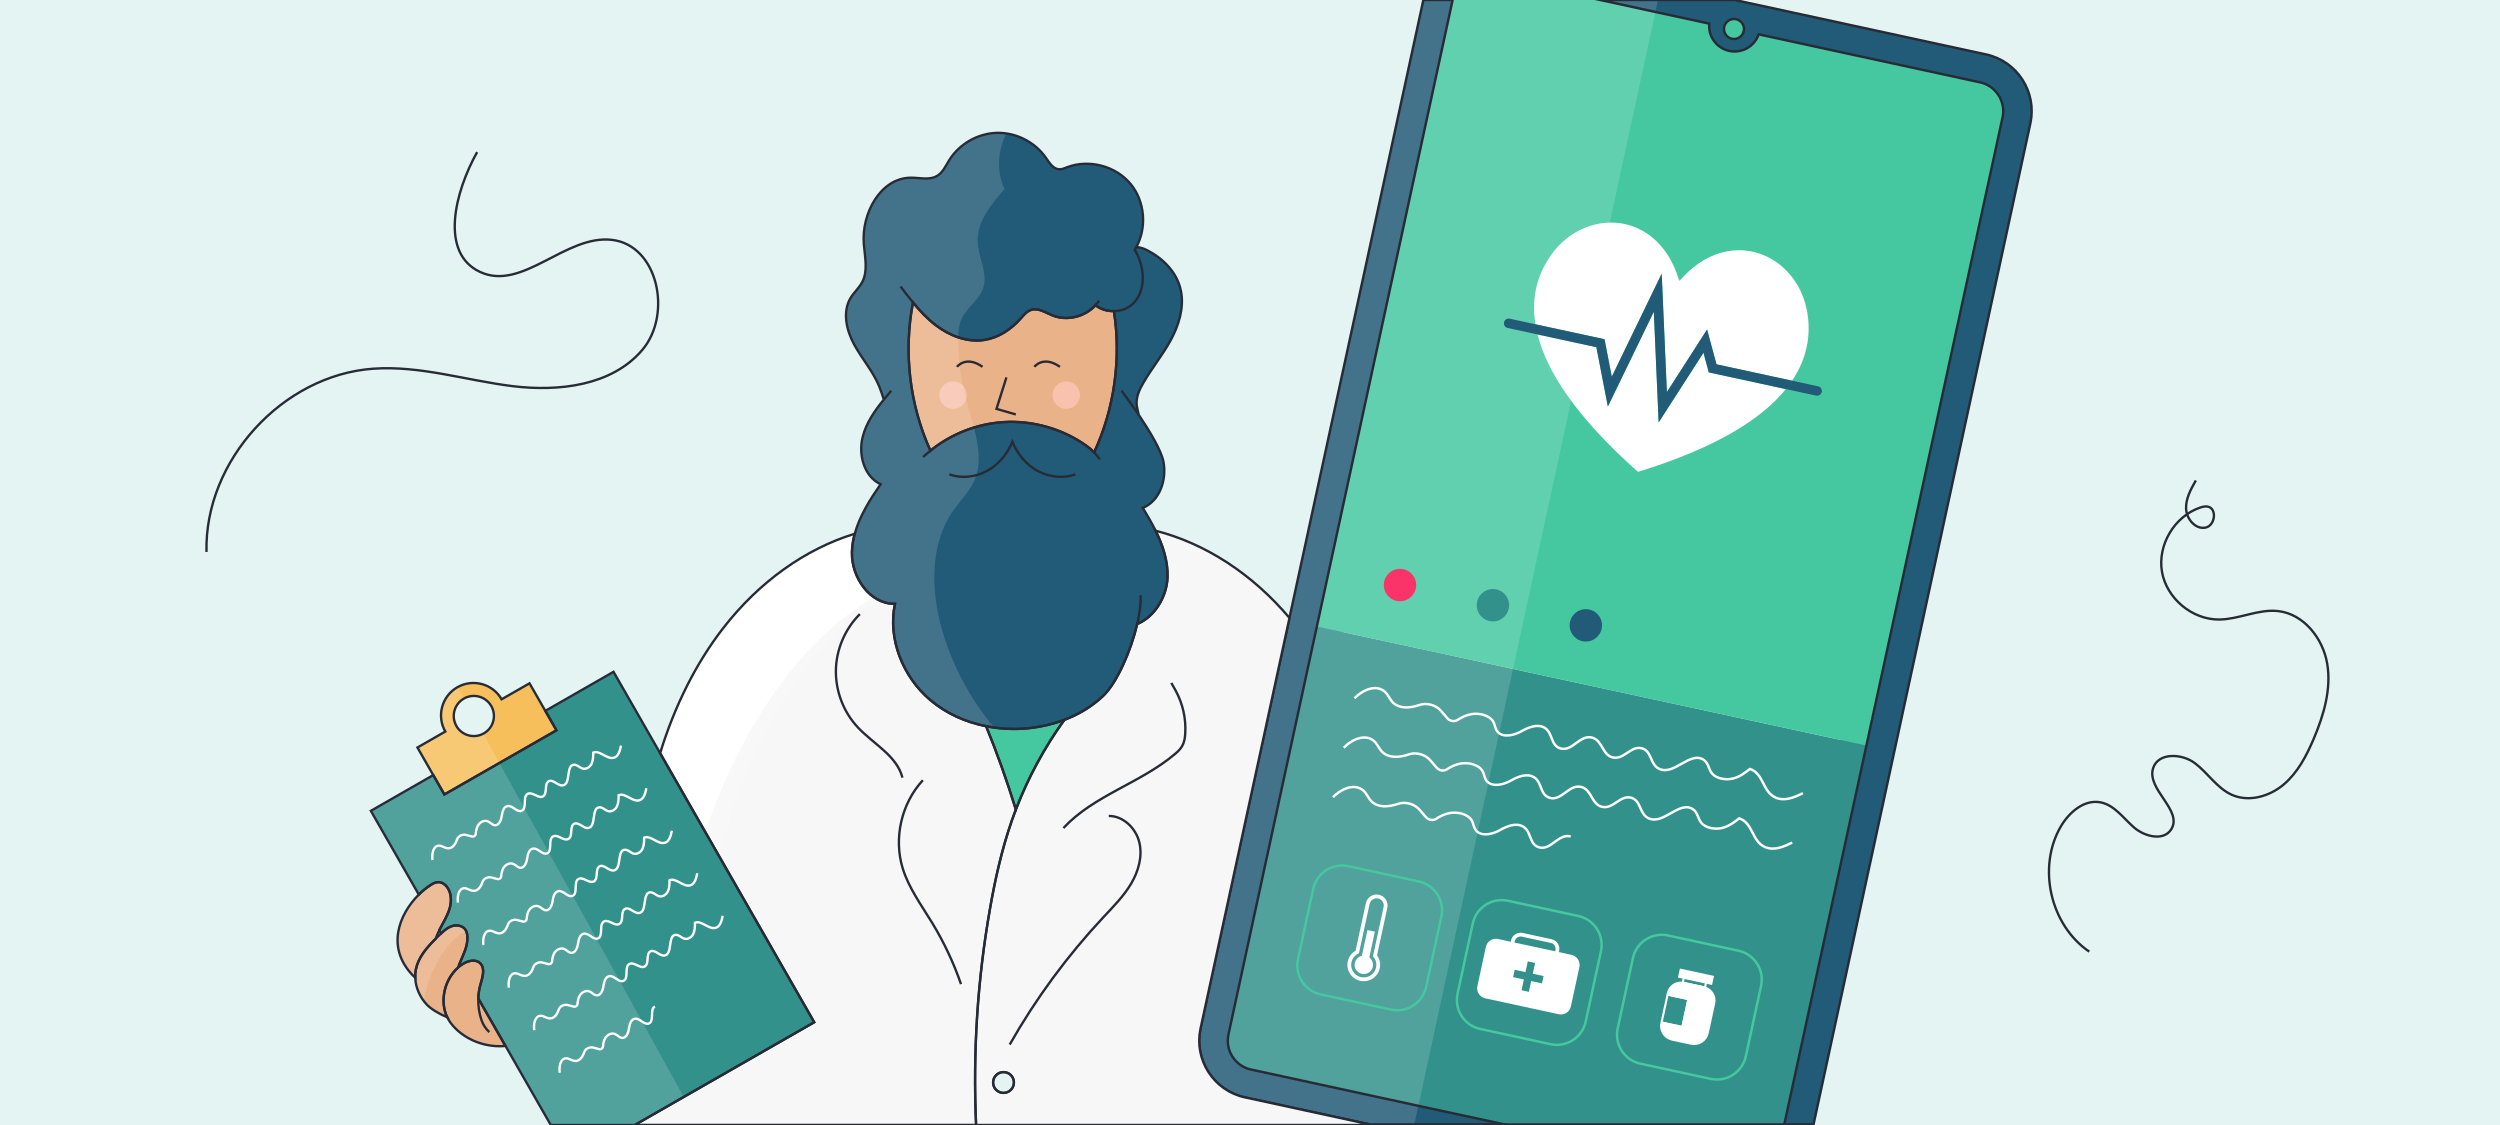 <?xml version="1.0" encoding="utf-8"?>
<!-- Generator: Adobe Illustrator 26.2.1, SVG Export Plug-In . SVG Version: 6.00 Build 0)  -->
<svg version="1.1" id="Capa_3" xmlns="http://www.w3.org/2000/svg" xmlns:xlink="http://www.w3.org/1999/xlink" x="0px" y="0px"
	 viewBox="0 0 420 189" style="enable-background:new 0 0 420 189;" xml:space="preserve">
<style type="text/css">
	.st0{fill:#E3F4F3;}
	.st1{fill:#215B77;}
	.st2{fill:#EAB288;}
	.st3{fill:#33918B;}
	.st4{fill:#45C8A0;}
	.st5{fill:none;stroke:#272B36;stroke-width:0.4;stroke-miterlimit:10;}
	.st6{fill:none;}
	.st7{fill:#FFFFFF;}
	.st8{opacity:0.15;fill:#FFFFFF;}
	.st9{fill:none;stroke:#272B36;stroke-width:0.414;stroke-miterlimit:10;}
	.st10{fill:none;stroke:#45C8A0;stroke-width:0.414;stroke-miterlimit:10;}
	.st11{fill:none;stroke:#FFFFFF;stroke-width:0.639;stroke-miterlimit:10;}
	.st12{fill:none;stroke:#FFFFFF;stroke-width:0.354;stroke-miterlimit:10;}
	.st13{fill:none;stroke:#FFFFFF;stroke-width:0.414;stroke-miterlimit:10;}
	.st14{fill:#FA3369;}
	.st15{fill:#F7BF5C;}
	.st16{fill:#F7F7F7;}
	.st17{fill:none;stroke:#272B36;stroke-width:0.587;stroke-miterlimit:10;}
	.st18{fill:#F8C2AE;}
	.st19{opacity:0.15;}
	.st20{fill:none;stroke:#FFFFFF;stroke-width:0.4;stroke-miterlimit:10;}
</style>
<rect y="0" class="st0" width="420" height="189"/>
<g id="Capa_2">
	<path class="st1" d="M196.65,57.2c1.38-2.5,2.31-5.49,1.75-8.31c-0.63-3.17-3.05-5.5-5.68-6.85c-0.58-0.29-1.23-0.55-1.84-0.5
		c1.83-3.29,1.47-7.69-0.91-10.6c-2.49-3.05-7.01-4.25-10.68-2.85c-0.44,0.17-0.88,0.37-1.34,0.35c-1.03-0.05-1.66-1.1-2.25-1.95
		c-1.83-2.63-5.02-4.25-8.22-4.17c-3.2,0.08-6.31,1.86-8,4.57c-0.6,0.97-1.08,2.09-2.07,2.67c-1.28,0.76-2.91,0.28-4.4,0.29
		c-5.11,0.05-8.3,6.04-7.89,11.13c0.17,2.18,0.75,4.52-0.29,6.45c-0.5,0.94-1.34,1.66-1.9,2.57c-1.45,2.35-0.75,5.46,0.57,7.88
		c1.32,2.43,3.21,4.55,4.24,7.11c0.27,0.67,0.5,1.4,0.74,2.14c-1.55,1.9-2.96,3.92-3.55,6.28c-0.76,2.97,0.23,6.64,3.01,7.94
		c-1.78,2.58-3.53,5.33-4.34,8.32v0.01c-0.28,1.01-0.45,2.05-0.47,3.12c-0.09,4.2,3.03,8.74,7.23,8.64
		c-1.25,5.89,1.32,12.26,5.92,16.16c2.67,2.27,5.95,3.73,9.4,4.41c2.47,0.49,5.03,0.59,7.52,0.29c1.91-0.23,3.81-0.68,5.61-1.36
		c2.4-0.92,4.63-2.24,6.49-4c2.33-2.2,4.69-7.58,5.75-12.11c2.89-1.17,4.97-4.54,5.09-7.81c0.1-2.74-0.78-5.37-2-7.86
		c-0.65-1.32-1.4-2.6-2.15-3.84c2.85-1.14,4.05-4.74,3.47-7.76c-0.37-1.9-2.33-5.16-4.19-7.93c-0.07-0.56-0.26-1.1-0.31-1.66
		c-0.11-1.27,0.46-2.51,1.09-3.6C193.47,61.9,195.28,59.71,196.65,57.2z M183.82,75.99c-0.39-0.4-0.83-0.76-1.28-1.08
		c-4.04-2.89-9.1-4.32-14.06-3.99c-4.42,0.3-8.73,2.01-12.17,4.79c-3.51-7.73-4.53-16.57-2.93-24.9c1.15,1.4,2.38,2.72,3.82,3.82
		c2.33,1.78,5.3,2.94,8.19,2.48c2.36-0.37,4.46-1.77,6.04-3.55c0.52-0.58,1.04-1.25,1.78-1.49c1.22-0.4,2.44,0.45,3.63,0.93
		c2.45,0.98,5.46,0.21,7.21-1.73c0.81,0.68,1.95,1.02,3.09,1C188.38,60.27,187.22,68.64,183.82,75.99z"/>
	<path class="st2" d="M75.51,152.71c-0.39,1.27-1.13,2.4-1.72,3.58v0.01c-0.23,0.45-0.43,0.93-0.6,1.41
		c-1.5,1.49-2.92,3.13-3.33,5.17c-0.09,0.46-0.12,0.93-0.1,1.39c-5.14-4.86-2.72-10.68,0.6-13.98c0.65-0.65,1.34-1.19,2.01-1.62
		c0.4-0.26,0.85-0.49,1.33-0.47c0.51,0.01,0.99,0.32,1.32,0.71C75.86,149.93,75.9,151.43,75.51,152.71z"/>
	<path class="st2" d="M84.92,175.73c-4.85,0.4-8.57-2.36-9.78-4.81c-0.1-0.19-0.18-0.38-0.25-0.56c-0.94-2.69-0.07-5.91,2.04-7.79
		c0.1-0.09,0.2-0.17,0.3-0.26c0.15-0.11,0.29-0.21,0.44-0.31c0.88-0.58,2.17-0.93,2.96-0.21c0.93,0.85,0.43,2.37,0.09,3.58
		c-0.23,0.78-0.34,1.58-0.37,2.38L84.92,175.73z"/>
	<path class="st2" d="M78.52,157.35c0.1,1.66-0.77,3.18-1.4,4.74c-0.07,0.17-0.13,0.33-0.18,0.48c-2.11,1.88-2.98,5.1-2.04,7.79
		c0.07,0.18,0.15,0.37,0.25,0.56c-1.41-0.61-2.74-1.39-3.48-2.18c-1.12-1.21-1.85-2.83-1.91-4.47c-0.02-0.46,0.01-0.93,0.1-1.39
		c0.41-2.04,1.83-3.68,3.33-5.17c0.21-0.2,0.41-0.41,0.62-0.61c0.1-0.09,0.19-0.19,0.29-0.28c0.52-0.5,1.07-0.96,1.74-1.2
		c0.79-0.29,1.8-0.16,2.31,0.5C78.4,156.47,78.49,156.91,78.52,157.35z"/>
	<path class="st3" d="M314.58,120.55l-1.02,4.7l-13.81,63.75h-46.59l-14.87-3.23l-28.13-6.09h-0.01c-2.65-0.58-4.35-3.22-3.77-5.89
		l14.06-64.9l0.79-3.64l1.05-4.84c-0.58,2.67,1.12,5.31,3.78,5.88l28.13,6.09v0.01l54.53,11.81
		C311.35,124.77,313.92,123.14,314.58,120.55z"/>
	<path class="st4" d="M336.42,19.72l-21.84,100.78v0.01l-0.01,0.04l-0.01,0.02l-0.01,0.05l-1,4.63l-59.37-12.86l-32.96-7.14
		l1.05-4.84L244.04-0.01h24.8l9.27,2.01l9.04,1.96c-0.01,0.14-0.02,0.27-0.02,0.41c0,0.12,0.01,0.24,0.02,0.36
		c0.01,0.09,0.02,0.18,0.03,0.27c0.01,0.08,0.03,0.16,0.05,0.24c0.01,0.07,0.02,0.13,0.04,0.2c0.03,0.12,0.07,0.23,0.11,0.34
		c0.02,0.09,0.06,0.17,0.09,0.25c0.04,0.09,0.08,0.18,0.13,0.27c0.04,0.08,0.09,0.17,0.14,0.25c0.03,0.06,0.07,0.13,0.12,0.19
		c0.06,0.1,0.13,0.2,0.21,0.29c0.11,0.14,0.23,0.27,0.36,0.39c0.04,0.05,0.08,0.09,0.13,0.13c0.12,0.11,0.26,0.21,0.4,0.31
		c0.11,0.09,0.23,0.16,0.35,0.23s0.24,0.13,0.37,0.18c0.15,0.07,0.3,0.13,0.45,0.17c0.12,0.05,0.25,0.08,0.38,0.11
		c0.77,0.16,1.53,0.11,2.22-0.12c0.07-0.02,0.14-0.05,0.2-0.07c0.07-0.02,0.13-0.05,0.19-0.07c0.01-0.01,0.01-0.01,0.02-0.01
		c0.16-0.07,0.32-0.16,0.48-0.25c0.09-0.06,0.18-0.11,0.27-0.18c0.08-0.06,0.17-0.12,0.25-0.19c0.12-0.1,0.23-0.21,0.34-0.32
		c0.08-0.07,0.15-0.15,0.21-0.23c0.08-0.09,0.16-0.2,0.23-0.3c0.04-0.05,0.08-0.11,0.11-0.17c0.04-0.05,0.07-0.1,0.1-0.16
		c0.07-0.11,0.13-0.23,0.18-0.35c0.03-0.06,0.06-0.13,0.08-0.19s0.04-0.12,0.07-0.18l37.17,8.06c0.58,0.12,1.12,0.35,1.6,0.65
		c0.24,0.15,0.46,0.31,0.66,0.5c0.1,0.09,0.2,0.19,0.29,0.29c0.19,0.2,0.37,0.42,0.52,0.65c0.16,0.22,0.29,0.47,0.4,0.72
		c0.07,0.16,0.13,0.32,0.19,0.49c0.05,0.14,0.09,0.29,0.12,0.44c0.01,0.04,0.02,0.08,0.03,0.12v0.01c0.02,0.1,0.04,0.2,0.05,0.31
		c0,0.02,0.01,0.03,0.01,0.05c0,0.03,0.01,0.05,0.01,0.08C336.57,18.65,336.54,19.18,336.42,19.72z"/>
	<path class="st1" d="M238.28,185.78l-28.12-6.1h-0.01c-2.65-0.58-4.35-3.22-3.77-5.89l14.06-64.9l0.79-3.64l1.05-4.84L244.04-0.01
		h-4.91l-22.5,103.81l-14.94,68.97c-1.14,5.24,2.2,10.45,7.45,11.58l21.4,4.64h22.62L238.28,185.78z M333.65,9.14l-42.2-9.14h-22.61
		l9.27,2.01l9.04,1.96c-0.01,0.14-0.02,0.27-0.02,0.41c0,0.12,0.01,0.24,0.02,0.36c0.01,0.09,0.02,0.18,0.03,0.27
		c0.01,0.08,0.03,0.16,0.05,0.24c0.01,0.07,0.02,0.13,0.04,0.2c0.03,0.12,0.07,0.23,0.11,0.34c0.02,0.09,0.06,0.17,0.09,0.25
		c0.04,0.09,0.08,0.18,0.13,0.27c0.05,0.09,0.09,0.17,0.14,0.25c0.03,0.06,0.07,0.13,0.12,0.19c0.06,0.1,0.13,0.2,0.21,0.29
		c0.11,0.14,0.23,0.27,0.36,0.39c0.04,0.05,0.08,0.09,0.13,0.13c0.12,0.11,0.26,0.21,0.4,0.31c0.11,0.08,0.23,0.16,0.35,0.23
		s0.24,0.13,0.37,0.18c0.15,0.07,0.3,0.13,0.45,0.17c0.12,0.04,0.24,0.07,0.37,0.1c0.15,0.04,0.31,0.06,0.46,0.08
		c0.61,0.06,1.21-0.01,1.77-0.19c0.07-0.02,0.14-0.05,0.2-0.07c0.07-0.02,0.13-0.05,0.19-0.07c0.01-0.01,0.01-0.01,0.02-0.01
		c0.16-0.07,0.32-0.16,0.48-0.25c0.09-0.06,0.18-0.11,0.27-0.18c0.08-0.06,0.17-0.12,0.25-0.19c0.12-0.1,0.23-0.21,0.34-0.32
		c0.07-0.07,0.14-0.15,0.21-0.23c0.08-0.09,0.16-0.2,0.23-0.3c0.03-0.05,0.07-0.11,0.11-0.17c0.04-0.05,0.07-0.1,0.1-0.16
		c0.07-0.12,0.13-0.23,0.18-0.35c0.03-0.06,0.06-0.12,0.08-0.19c0.02-0.06,0.04-0.12,0.07-0.18l37.17,8.06
		c0.58,0.12,1.12,0.35,1.6,0.65c0.24,0.15,0.46,0.31,0.66,0.5c0.1,0.09,0.2,0.19,0.29,0.29c0.19,0.2,0.37,0.42,0.52,0.65
		c0.16,0.22,0.29,0.47,0.4,0.72c0.07,0.16,0.13,0.32,0.19,0.49c0.05,0.14,0.09,0.29,0.12,0.44c0.01,0.04,0.02,0.08,0.03,0.12v0.01
		c0.02,0.1,0.04,0.2,0.05,0.31c0,0.02,0.01,0.03,0.01,0.05c0,0.03,0.01,0.05,0.01,0.08c0.06,0.51,0.03,1.05-0.08,1.58l-21.84,100.78
		v0.01l-0.01,0.04l-0.01,0.02l-0.01,0.05l-1,4.63l-13.82,63.75h4.91L341.1,20.73C342.24,15.48,338.9,10.28,333.65,9.14z"/>
	<path class="st5" d="M34.69,92.73c-0.36-15.32,12.76-29.72,28.04-30.79c7.84-0.55,15.55,1.96,23.35,2.93
		c7.81,0.96,16.69-0.07,21.8-6.05c5.11-5.98,2.69-17.66-5.12-18.53c-7.77-0.87-15.01,8.7-22.1,5.4c-6.88-3.2-4.21-13.52-0.5-20.14"
		/>
	<path class="st5" d="M351,159.88c-6.55-4.44-8.77-14.18-4.79-21.02c1.4-2.4,3.93-4.59,6.66-4.07c2.34,0.44,3.84,2.65,5.64,4.22
		c1.8,1.57,5.01,2.34,6.26,0.31c1.99-3.21-4.21-6.7-3.04-10.29c0.85-2.61,4.78-2.48,6.98-0.84s3.72,4.2,6.22,5.33
		c2.84,1.28,6.31,0.31,8.7-1.7s3.87-4.87,5.09-7.74c1.68-3.98,2.97-8.33,2.25-12.59c-0.72-4.26-3.95-8.35-8.25-8.83
		c-3.33-0.37-6.55,1.39-9.9,1.42c-4.54,0.04-8.84-3.55-9.61-8.03c-0.77-4.48,2.09-9.3,6.39-10.77c0.41-0.14,0.84-0.25,1.26-0.18
		c1.68,0.28,1.29,3.28-0.39,3.55c-1.68,0.28-3.13-1.48-3.21-3.18c-0.07-1.7,0.8-3.28,1.64-4.76"/>
	<circle class="st4" cx="291.31" cy="4.87" r="1.68"/>
	<path class="st6" d="M233.68,169.61l-11.82-2.56c-2.68-0.58-4.38-3.23-3.8-5.91l2.56-11.82c0.58-2.68,3.23-4.38,5.91-3.8
		l11.82,2.56c2.68,0.58,4.38,3.23,3.8,5.91l-2.56,11.82C239.01,168.49,236.36,170.19,233.68,169.61z"/>
	<path class="st6" d="M260.49,175.42l-11.82-2.56c-2.68-0.58-4.38-3.23-3.8-5.91l2.56-11.82c0.58-2.68,3.23-4.38,5.91-3.8
		l11.82,2.56c2.68,0.58,4.38,3.23,3.8,5.91l-2.56,11.82C265.82,174.3,263.18,176,260.49,175.42z"/>
	<path class="st6" d="M287.39,181.25l-11.82-2.56c-2.68-0.58-4.38-3.23-3.8-5.91l2.56-11.82c0.58-2.68,3.23-4.38,5.91-3.8
		l11.82,2.56c2.68,0.58,4.38,3.23,3.8,5.91l-2.56,11.82C292.72,180.12,290.07,181.83,287.39,181.25z"/>
	<path class="st6" d="M231.49,162.61c-0.16,0.72-0.62,1.32-1.28,1.65c-0.5,0.26-1.07,0.33-1.62,0.21c-0.17-0.04-0.33-0.09-0.49-0.16
		c-0.85-0.38-1.42-1.27-1.42-2.2c0-0.94,0.52-1.77,1.34-2.18l1.76-8.13c0.18-0.82,0.99-1.35,1.81-1.17
		c0.82,0.18,1.35,0.99,1.17,1.81l-1.76,8.13C231.47,161.14,231.65,161.89,231.49,162.61z"/>
	<path class="st7" d="M230.63,162.42c-0.1,0.46-0.4,0.84-0.81,1.05c-0.42,0.22-0.9,0.22-1.35,0.03c-0.54-0.24-0.9-0.8-0.89-1.39
		c0-0.65,0.39-1.23,1-1.46l0.22-0.09l0.93-4.31l1.25,0.27l-0.93,4.31l0.17,0.17C230.58,161.39,230.74,161.91,230.63,162.42z"/>
	<path class="st7" d="M264.02,160.42l-2.43-0.53l-7.47-1.61h-0.01l-2.43-0.53c-0.93-0.2-1.85,0.39-2.05,1.32l-1.43,6.6
		c-0.2,0.93,0.39,1.85,1.32,2.05l12.34,2.67c0.93,0.21,1.85-0.38,2.05-1.31l1.43-6.61C265.54,161.54,264.95,160.61,264.02,160.42z
		 M259.05,165.21l-1.81-0.39l-0.39,1.81l-1.23-0.27l0.39-1.81l-1.81-0.39l0.27-1.24l1.81,0.4l0.39-1.81l1.23,0.27l-0.39,1.8
		l1.81,0.4L259.05,165.21z"/>
	<path class="st6" d="M261.62,159.69l-0.16,0.74l-7.46-1.62l0.16-0.74c0.16-0.72,0.87-1.18,1.59-1.02l4.85,1.05
		C261.32,158.25,261.78,158.96,261.62,159.69z"/>
	<path class="st6" d="M286.64,164.96l-0.21,0.96c-0.06-0.02-0.11-0.03-0.18-0.05l-3.37-0.73c-0.06-0.01-0.12-0.02-0.18-0.03
		l0.21-0.96L286.64,164.96z"/>
	<path class="st7" d="M287.98,168.54l-1.09,5.01c-0.27,1.26-1.52,2.06-2.78,1.79l-3.2-0.69c-1.26-0.27-2.06-1.52-1.79-2.78l0,0
		c0.01-0.05,0.06-0.08,0.11-0.07l3.32,0.72c0.05,0.01,0.1-0.02,0.11-0.07l0.98-4.51c0.01-0.05-0.02-0.1-0.07-0.11l-3.41-0.74
		l0.05-0.24c0.25-1.15,1.34-1.9,2.49-1.75c0.06,0.01,0.12,0.02,0.18,0.03l3.37,0.73c0.06,0.01,0.12,0.03,0.18,0.05
		C287.54,166.25,288.23,167.39,287.98,168.54z"/>
	
		<rect x="284.31" y="161.22" transform="matrix(0.212 -0.977 0.977 0.212 64.319 407.689)" class="st7" width="1.2" height="5.51"/>
	<path class="st6" d="M283.64,167.94l-0.98,4.51c-0.01,0.05-0.06,0.08-0.11,0.07l-3.32-0.72c-0.05-0.01-0.08-0.06-0.07-0.11
		l0.98-4.51c0.01-0.05,0.06-0.08,0.11-0.07l3.32,0.72C283.62,167.84,283.65,167.89,283.64,167.94z"/>
	<path class="st8" d="M278.54-0.01l-0.43,2.01l-7.67,35.4l-0.01,0.01l-4.09,18.88l-0.34,1.56v0.01l-2.05,9.45v0.02l-9.76,45.04v0.01
		l-2.34,10.79l-1.8,8.3l-1.8,8.31l-9.96,45.98l-0.01,0.01l-0.69,3.22h-7.05l-21.4-4.64c-5.25-1.13-8.59-6.34-7.45-11.58l14.94-68.97
		l22.5-103.81H278.54z"/>
	<path class="st6" d="M275.18,79.27c-20.61-18.26-19.28-29.95-14.51-36.55c2.97-4.13,7.85-6.04,12.3-5.07
		c0.82,0.18,1.62,0.45,2.38,0.82c4.05,1.96,5.77,5.85,6.32,7.43l0.46,1.3l0.95-0.99c1.15-1.21,4.32-4.04,8.83-4.14
		c5.54-0.14,10.41,4.04,11.61,9.94C305.13,59.99,301.51,71.18,275.18,79.27z"/>
	<circle class="st9" cx="291.31" cy="4.87" r="1.68"/>
	<path class="st10" d="M233.68,169.61l-11.82-2.56c-2.68-0.58-4.38-3.23-3.8-5.91l2.56-11.82c0.58-2.68,3.23-4.38,5.91-3.8
		l11.82,2.56c2.68,0.58,4.38,3.23,3.8,5.91l-2.56,11.82C239.01,168.49,236.36,170.19,233.68,169.61z"/>
	<path class="st10" d="M260.49,175.42l-11.82-2.56c-2.68-0.58-4.38-3.23-3.8-5.91l2.56-11.82c0.58-2.68,3.23-4.38,5.91-3.8
		l11.82,2.56c2.68,0.58,4.38,3.23,3.8,5.91l-2.56,11.82C265.82,174.3,263.18,176,260.49,175.42z"/>
	<path class="st10" d="M287.39,181.25l-11.82-2.56c-2.68-0.58-4.38-3.23-3.8-5.91l2.56-11.82c0.58-2.68,3.23-4.38,5.91-3.8
		l11.82,2.56c2.68,0.58,4.38,3.23,3.8,5.91l-2.56,11.82C292.72,180.12,290.07,181.83,287.39,181.25z"/>
	<path class="st11" d="M231.49,162.61c-0.16,0.72-0.62,1.32-1.28,1.65c-0.5,0.26-1.07,0.33-1.62,0.21
		c-0.17-0.04-0.33-0.09-0.49-0.16c-0.85-0.38-1.42-1.27-1.42-2.2c0-0.94,0.52-1.77,1.34-2.18l1.76-8.13
		c0.18-0.82,0.99-1.35,1.81-1.17c0.82,0.18,1.35,0.99,1.17,1.81l-1.76,8.13C231.47,161.14,231.65,161.89,231.49,162.61z"/>
	<path class="st6" d="M230.63,162.42c-0.1,0.46-0.4,0.84-0.81,1.05c-0.42,0.22-0.9,0.22-1.35,0.03c-0.54-0.24-0.9-0.8-0.89-1.39
		c0-0.65,0.39-1.23,1-1.46l0.22-0.09l0.93-4.31l1.25,0.27l-0.93,4.31l0.17,0.17C230.58,161.39,230.74,161.91,230.63,162.42z"/>
	<path class="st6" d="M264.02,160.42l-2.43-0.53l-7.47-1.61h-0.01l-2.43-0.53c-0.93-0.2-1.85,0.39-2.05,1.32l-1.43,6.6
		c-0.2,0.93,0.39,1.85,1.32,2.05l12.34,2.67c0.93,0.21,1.85-0.38,2.05-1.31l1.43-6.61C265.54,161.54,264.95,160.61,264.02,160.42z
		 M259.05,165.21l-1.81-0.39l-0.39,1.81l-1.23-0.27l0.39-1.81l-1.81-0.39l0.27-1.24l1.81,0.4l0.39-1.81l1.23,0.27l-0.39,1.8
		l1.81,0.4L259.05,165.21z"/>
	<path class="st11" d="M261.62,159.69l-0.16,0.74l-7.46-1.62l0.16-0.74c0.16-0.72,0.87-1.18,1.59-1.02l4.85,1.05
		C261.32,158.25,261.78,158.96,261.62,159.69z"/>
	<path class="st12" d="M286.64,164.96l-0.21,0.96c-0.06-0.02-0.11-0.03-0.18-0.05l-3.37-0.73c-0.06-0.01-0.12-0.02-0.18-0.03
		l0.21-0.96L286.64,164.96z"/>
	<path class="st12" d="M287.98,168.54l-1.09,5.01c-0.27,1.26-1.52,2.06-2.78,1.79l-3.2-0.69c-1.26-0.27-2.06-1.52-1.79-2.78l0,0
		c0.01-0.05,0.06-0.08,0.11-0.07l3.32,0.72c0.05,0.01,0.1-0.02,0.11-0.07l0.98-4.51c0.01-0.05-0.02-0.1-0.07-0.11l-3.41-0.74
		l0.05-0.24c0.25-1.15,1.34-1.9,2.49-1.75c0.06,0.01,0.12,0.02,0.18,0.03l3.37,0.73c0.06,0.01,0.12,0.03,0.18,0.05
		C287.54,166.25,288.23,167.39,287.98,168.54z"/>
	
		<rect x="284.31" y="161.22" transform="matrix(0.212 -0.977 0.977 0.212 64.319 407.689)" class="st12" width="1.2" height="5.51"/>
	<path class="st12" d="M283.64,167.94l-0.98,4.51c-0.01,0.05-0.06,0.08-0.11,0.07l-3.32-0.72c-0.05-0.01-0.08-0.06-0.07-0.11
		l0.98-4.51c0.01-0.05,0.06-0.08,0.11-0.07l3.32,0.72C283.62,167.84,283.65,167.89,283.64,167.94z"/>
	<path class="st7" d="M301.06,63.97l-12.69-2.75l-1.58-5.85l-6.76,10.5l-0.87-19.89l-8.38,17.31l-1.22-6.3l-11.6-2.51
		c-0.82-4.98,0.61-8.86,2.71-11.76c2.97-4.13,7.85-6.05,12.32-5.08c0.81,0.18,1.62,0.46,2.37,0.82c4.05,1.96,5.76,5.86,6.32,7.43
		l0.46,1.29l0.95-0.99c1.16-1.2,4.33-4.05,8.83-4.15c5.54-0.14,10.42,4.04,11.61,9.95C304.24,55.55,303.92,59.72,301.06,63.97z"/>
	<path class="st7" d="M300.01,65.38c-3.93,4.87-11.45,9.78-24.83,13.89c-10.55-9.35-15.35-16.98-16.87-23.08l9.88,2.14l1.93,9.96
		l7.72-15.93l0.82,18.6l7.52-11.71l0.88,3.31L300.01,65.38z"/>
	<path class="st1" d="M278.65,70.97l-0.81-18.6l-7.72,15.93l-1.93-9.97l-14.9-3.23c-0.43-0.09-0.71-0.52-0.61-0.95
		c0.09-0.43,0.52-0.71,0.95-0.61l15.93,3.45l1.22,6.29l8.39-17.31l0.87,19.89l6.75-10.51l1.58,5.85l17.07,3.7
		c0.43,0.09,0.71,0.52,0.61,0.95c-0.09,0.43-0.52,0.71-0.95,0.61l-18.02-3.9l-0.89-3.31L278.65,70.97z"/>
	<path class="st9" d="M238.28,185.78l-28.12-6.1h-0.01c-2.65-0.58-4.35-3.22-3.77-5.89l14.06-64.9l0.79-3.64l1.05-4.84L244.04-0.01
		h-4.91l-22.5,103.81l-14.94,68.97c-1.14,5.24,2.2,10.45,7.45,11.58l21.4,4.64h22.62L238.28,185.78z M333.65,9.14l-42.2-9.14h-22.61
		l9.27,2.01l9.04,1.96c-0.01,0.14-0.02,0.27-0.02,0.41c0,0.12,0.01,0.24,0.02,0.36c0.01,0.09,0.02,0.18,0.03,0.27
		c0.01,0.08,0.03,0.16,0.05,0.24c0.01,0.07,0.02,0.13,0.04,0.2c0.03,0.12,0.07,0.23,0.11,0.34c0.02,0.09,0.06,0.17,0.09,0.25
		c0.04,0.09,0.08,0.18,0.13,0.27c0.05,0.09,0.09,0.17,0.14,0.25c0.03,0.06,0.07,0.13,0.12,0.19c0.06,0.1,0.13,0.2,0.21,0.29
		c0.11,0.14,0.23,0.27,0.36,0.39c0.04,0.05,0.08,0.09,0.13,0.13c0.12,0.11,0.26,0.21,0.4,0.31c0.11,0.08,0.23,0.16,0.35,0.23
		s0.24,0.13,0.37,0.18c0.15,0.07,0.3,0.13,0.45,0.17c0.12,0.04,0.24,0.07,0.37,0.1c0.15,0.04,0.31,0.06,0.46,0.08
		c0.61,0.06,1.21-0.01,1.77-0.19c0.07-0.02,0.14-0.05,0.2-0.07c0.07-0.02,0.13-0.05,0.19-0.07c0.01-0.01,0.01-0.01,0.02-0.01
		c0.16-0.07,0.32-0.16,0.48-0.25c0.09-0.06,0.18-0.11,0.27-0.18c0.08-0.06,0.17-0.12,0.25-0.19c0.12-0.1,0.23-0.21,0.34-0.32
		c0.07-0.07,0.14-0.15,0.21-0.23c0.08-0.09,0.16-0.2,0.23-0.3c0.03-0.05,0.07-0.11,0.11-0.17c0.04-0.05,0.07-0.1,0.1-0.16
		c0.07-0.12,0.13-0.23,0.18-0.35c0.03-0.06,0.06-0.12,0.08-0.19c0.02-0.06,0.04-0.12,0.07-0.18l37.17,8.06
		c0.58,0.12,1.12,0.35,1.6,0.65c0.24,0.15,0.46,0.31,0.66,0.5c0.1,0.09,0.2,0.19,0.29,0.29c0.19,0.2,0.37,0.42,0.52,0.65
		c0.16,0.22,0.29,0.47,0.4,0.72c0.07,0.16,0.13,0.32,0.19,0.49c0.05,0.14,0.09,0.29,0.12,0.44c0.01,0.04,0.02,0.08,0.03,0.12v0.01
		c0.02,0.1,0.04,0.2,0.05,0.31c0,0.02,0.01,0.03,0.01,0.05c0,0.03,0.01,0.05,0.01,0.08c0.06,0.51,0.03,1.05-0.08,1.58l-21.84,100.78
		v0.01l-0.01,0.04l-0.01,0.02l-0.01,0.05l-1,4.63l-13.82,63.75h4.91L341.1,20.73C342.24,15.48,338.9,10.28,333.65,9.14z"/>
	<path class="st13" d="M227.55,117.32c1.14-1.22,3.37-2.4,4.93-1.25c0.73,0.53,0.92,1.37,1.56,1.98c1.13,1.07,2.88,0.93,4.46,0.38
		c1.21-0.42,2.74,0.03,3.56,0.97l1.14,1.31c0.39,0.45,1.16,0.57,1.64,0.26c0.71-0.46,1.48-0.85,2.4-1c1.31-0.22,2.99,0.21,3.6,1.23
		c0.35,0.59,0.31,1.3,0.83,1.82c0.96,0.96,2.78,0.48,3.91-0.16c1.13-0.63,2.7-1.33,3.92-0.59c1.39,0.85,0.98,2.89,2.57,3.44
		c2.06,0.71,3.3-2.36,5.41-1.79c1.75,0.48,1.69,2.91,3.46,3.33c1.9,0.45,3.06-2.07,4.93-1.52c1.63,0.48,1.32,2.59,2.77,3.38
		c2.53,1.39,5.31-3.06,7.61-1.43c0.81,0.58,0.78,1.56,1.38,2.27c0.73,0.87,2.28,1.13,3.45,0.86s2.06-0.96,2.91-1.62
		c2.36,0.78,2.09,3.87,4.36,4.83c1.54,0.65,3.19-0.1,4.54-0.76"/>
	<path class="st13" d="M225.75,125.62c1.14-1.22,3.37-2.4,4.93-1.25c0.73,0.53,0.92,1.37,1.56,1.98c1.13,1.07,2.88,0.93,4.46,0.38
		c1.21-0.42,2.74,0.03,3.56,0.97l1.14,1.31c0.39,0.45,1.16,0.57,1.64,0.26c0.71-0.46,1.48-0.85,2.4-1c1.31-0.22,2.99,0.21,3.6,1.23
		c0.35,0.59,0.31,1.3,0.83,1.82c0.96,0.96,2.78,0.48,3.91-0.16c1.13-0.63,2.7-1.33,3.92-0.59c1.39,0.85,0.98,2.89,2.57,3.44
		c2.06,0.71,3.3-2.36,5.41-1.79c1.75,0.48,1.69,2.91,3.46,3.33c1.9,0.45,3.06-2.07,4.93-1.52c1.63,0.48,1.32,2.59,2.77,3.38
		c2.53,1.39,5.31-3.06,7.61-1.43c0.81,0.58,0.78,1.56,1.38,2.27c0.73,0.87,2.28,1.13,3.45,0.86c1.17-0.28,2.06-0.96,2.91-1.62
		c2.36,0.78,2.09,3.87,4.36,4.83c1.54,0.65,3.19-0.1,4.54-0.76"/>
	<path class="st13" d="M223.95,133.93c1.14-1.22,3.37-2.4,4.93-1.25c0.73,0.53,0.92,1.37,1.56,1.98c1.13,1.07,2.88,0.93,4.46,0.38
		c1.21-0.42,2.74,0.03,3.56,0.97l1.14,1.31c0.39,0.45,1.16,0.57,1.64,0.26c0.71-0.46,1.48-0.85,2.4-1c1.31-0.22,2.99,0.21,3.6,1.23
		c0.35,0.59,0.31,1.3,0.83,1.82c0.96,0.96,2.78,0.48,3.91-0.16s2.7-1.33,3.92-0.59c1.39,0.85,0.98,2.89,2.57,3.44
		c2.06,0.71,3.3-2.36,5.41-1.79"/>
	<circle class="st14" cx="235.2" cy="98.29" r="2.72"/>
	<circle class="st3" cx="250.81" cy="101.68" r="2.72"/>
	<circle class="st1" cx="266.42" cy="105.06" r="2.72"/>
	<path class="st6" d="M184.64,50.51c-0.17,0.27-0.37,0.52-0.59,0.76"/>
	<path class="st6" d="M153.38,50.81c-0.72-0.87-1.4-1.77-2.08-2.67"/>
	<path class="st6" d="M187.14,52.27c1.26-0.02,2.53-0.49,3.38-1.43c2.12-2.36,1.76-6.17,0.11-8.87c0.09-0.14,0.17-0.29,0.25-0.43"/>
	<path class="st6" d="M191.61,100.01c0.09,1.29-0.13,2.98-0.56,4.82"/>
	<path class="st6" d="M149.73,65.64c-0.42,0.49-0.84,0.99-1.25,1.49"/>
	<path class="st6" d="M191.26,69.63c-1.1-1.62-2.16-3.08-2.85-3.99"/>
	<path class="st2" d="M183.82,75.99c-0.39-0.4-0.83-0.76-1.28-1.08c-4.04-2.89-9.1-4.32-14.06-3.99c-4.42,0.3-8.73,2.01-12.17,4.79
		c-3.51-7.73-4.53-16.57-2.93-24.9c1.15,1.4,2.38,2.72,3.82,3.82c2.33,1.78,5.3,2.94,8.19,2.48c2.36-0.37,4.46-1.77,6.04-3.55
		c0.52-0.58,1.04-1.25,1.78-1.49c1.22-0.4,2.44,0.45,3.63,0.93c2.45,0.98,5.46,0.21,7.21-1.73c0.81,0.68,1.95,1.02,3.09,1
		C188.38,60.27,187.22,68.64,183.82,75.99z"/>
	<path class="st6" d="M183.82,75.99c0.38,0.39,0.95,1.21,0.97,1.17"/>
	<path class="st6" d="M156.31,75.71c-0.42,0.34-0.83,0.7-1.22,1.07"/>
	<path class="st6" d="M82.21,173.39c-0.58-0.51-1.05-1.24-1.3-1.96c-0.41-1.18-0.6-2.43-0.55-3.68"/>
	<path class="st3" d="M136.79,171.74l-30.14,17.26H92.53l-7.6-13.27l-4.57-7.98c0.03-0.8,0.14-1.6,0.37-2.38
		c0.34-1.21,0.84-2.73-0.09-3.58c-0.79-0.72-2.08-0.37-2.96,0.21c-0.15,0.1-0.29,0.2-0.44,0.31l-0.12-0.22
		c0.63-1.56,1.5-3.08,1.4-4.74c-0.02-0.44-0.12-0.88-0.37-1.23c-0.51-0.66-1.52-0.79-2.31-0.5c-0.67,0.24-1.22,0.7-1.74,1.2
		l-0.31-0.52v-0.01c0.59-1.18,1.33-2.31,1.72-3.58s0.36-2.77-0.49-3.8c-0.33-0.39-0.81-0.7-1.32-0.71
		c-0.48-0.02-0.93,0.21-1.33,0.47c-0.67,0.43-1.36,0.97-2.01,1.62l-8.06-14.07l10.49-6.01l1.87,3.26l18.83-10.78l-1.87-3.27
		l11.45-6.56l7.84,13.69L136.79,171.74z"/>
	<path class="st15" d="M91.61,119.42l-2.65-4.62l-4.69,2.68c-1.49-2.61-4.82-3.51-7.44-2.02c-2.61,1.5-3.51,4.83-2.02,7.44
		l-4.68,2.68l2.65,4.63l1.87,3.26l18.83-10.78L91.61,119.42z M81.28,123.21c-1.62,0.93-3.68,0.37-4.61-1.24
		c-0.01-0.04-0.03-0.07-0.04-0.1c-0.86-1.6-0.29-3.6,1.3-4.51c1.58-0.9,3.6-0.39,4.54,1.16c0.02,0.02,0.04,0.06,0.06,0.09
		C83.46,120.22,82.9,122.29,81.28,123.21z"/>
	<path class="st16" d="M170.66,135.99c-0.23,0.6-0.45,1.2-0.66,1.81c-1.69,4.85-2.82,9.88-3.7,14.94
		c-2.1,11.95-2.87,24.13-2.32,36.25h-57.33l30.14-17.26l-25.89-45.19c2.4-7.84,5.98-15.05,10.56-20.97
		c6.09-7.86,13.85-13.35,22.13-15.9c-0.28,1.01-0.45,2.05-0.47,3.12c-0.09,4.2,3.03,8.74,7.23,8.64
		c-1.25,5.89,1.32,12.26,5.92,16.16c2.67,2.27,5.95,3.73,9.4,4.41C167.54,126.59,169.21,131.27,170.66,135.99z"/>
	<path class="st16" d="M209.14,184.36c-5.25-1.13-8.59-6.34-7.45-11.58l14.94-68.97c-6.3-7.46-14.18-12.52-22.49-14.65
		c1.22,2.49,2.1,5.12,2,7.86c-0.12,3.27-2.2,6.64-5.09,7.81c-1.06,4.53-3.42,9.91-5.75,12.11c-1.86,1.76-4.09,3.08-6.49,4
		c-3.34,4.64-6.09,9.72-8.14,15.06c-0.23,0.6-0.45,1.2-0.66,1.81c-1.69,4.85-2.82,9.88-3.7,14.94c-2.1,11.95-2.87,24.13-2.32,36.25
		h66.55L209.14,184.36z M168.59,183.61c-0.96,0-1.75-0.79-1.75-1.75c0-0.97,0.79-1.75,1.75-1.75c0.97,0,1.75,0.78,1.75,1.75
		C170.34,182.82,169.55,183.61,168.59,183.61z"/>
	<path class="st4" d="M178.8,120.93c-3.34,4.64-6.09,9.72-8.14,15.06c-1.46-4.73-3.12-9.41-4.99-13.99
		c2.47,0.49,5.03,0.59,7.52,0.29C175.1,122.07,177.01,121.61,178.8,120.93z"/>
	<path class="st6" d="M169.63,175.49c4.38-7.72,9.68-14.92,15.75-21.41c1.66-1.78,3.4-3.52,4.64-5.61c1.24-2.09,1.96-4.62,1.38-6.98
		c-0.58-2.36-2.7-4.43-5.13-4.41"/>
	<path class="st6" d="M178.65,139.11c5.12-5.5,12.98-7.56,18.72-12.42c0.47-0.39,0.93-0.82,1.23-1.35c0.37-0.64,0.48-1.39,0.52-2.13
		c0.15-2.48-0.41-4.99-1.6-7.17c-0.23-0.43-0.5-0.87-0.74-1.31"/>
	<path class="st6" d="M161.45,165.33c-1.24-3.58-2.87-7.04-4.84-10.28c-1.81-2.98-3.93-5.84-4.96-9.18
		c-1.55-5.06-0.21-10.91,3.39-14.79"/>
	<path class="st6" d="M151.61,130.64c-0.95-3.7-4.89-5.65-7.5-8.45c-2.4-2.56-3.74-6.08-3.68-9.58c0.06-3.51,1.54-6.97,4.03-9.44"/>
	<circle class="st6" cx="168.59" cy="181.86" r="1.75"/>
	<polyline class="st17" points="304.65,189 299.74,189 299.74,189 253.17,189 253.15,189 237.59,189 230.54,189 	"/>
	<path class="st18" d="M162.4,66.05c0.19,1.25-0.67,2.43-1.94,2.62c-1.25,0.19-2.43-0.68-2.62-1.94c-0.19-1.27,0.68-2.44,1.94-2.63
		C161.05,63.91,162.22,64.78,162.4,66.05z"/>
	<path class="st18" d="M181.41,66.05c0.19,1.25-0.67,2.43-1.94,2.62c-1.25,0.19-2.43-0.68-2.62-1.94c-0.19-1.27,0.68-2.44,1.94-2.63
		C180.06,63.91,181.22,64.78,181.41,66.05z"/>
	<path class="st6" d="M72.66,144.49c-0.14-1.03,0.11-2.43,1.11-2.42c0.47,0.01,0.88,0.36,1.35,0.43c0.83,0.13,1.35-0.57,1.64-1.42
		c0.22-0.65,0.92-0.98,1.59-0.8l0.93,0.25c0.32,0.09,0.62-0.13,0.65-0.46c0.04-0.49,0.13-0.97,0.37-1.38
		c0.34-0.59,1.08-0.98,1.71-0.68c0.37,0.17,0.65,0.54,1.04,0.62c0.72,0.14,1.12-0.76,1.23-1.5s0.33-1.65,1.05-1.72
		c0.82-0.08,1.54,1.11,2.3,0.81c0.98-0.38,0.1-2.39,1.04-2.86c0.78-0.39,1.78,0.86,2.55,0.43c0.82-0.46,0.14-2.15,0.99-2.55
		c0.74-0.35,1.52,0.83,2.34,0.71c1.42-0.21,0.47-3.47,1.92-3.48c0.51,0,0.91,0.5,1.41,0.65c0.61,0.18,1.23-0.25,1.5-0.81
		c0.27-0.56,0.28-1.23,0.28-1.87c1.11-0.46,2.32,1.2,3.48,0.86c0.78-0.23,1.01-1.21,1.18-2.03"/>
	<path class="st6" d="M76.93,151.64c-0.14-1.03,0.11-2.43,1.11-2.42c0.47,0.01,0.88,0.36,1.35,0.43c0.83,0.13,1.35-0.57,1.64-1.42
		c0.22-0.65,0.92-0.98,1.59-0.8l0.93,0.25c0.32,0.09,0.62-0.13,0.65-0.46c0.04-0.49,0.13-0.97,0.37-1.38
		c0.34-0.59,1.08-0.98,1.71-0.68c0.37,0.17,0.65,0.54,1.04,0.62c0.72,0.14,1.12-0.76,1.23-1.5s0.33-1.65,1.05-1.72
		c0.82-0.08,1.54,1.11,2.3,0.81c0.98-0.38,0.1-2.39,1.04-2.86c0.78-0.39,1.78,0.86,2.55,0.43c0.82-0.46,0.14-2.15,0.99-2.55
		c0.74-0.35,1.52,0.83,2.34,0.71c1.42-0.21,0.47-3.47,1.92-3.48c0.51,0,0.91,0.5,1.41,0.65c0.61,0.18,1.23-0.25,1.5-0.81
		c0.27-0.56,0.28-1.23,0.28-1.87c1.11-0.46,2.32,1.2,3.48,0.86c0.78-0.23,1.01-1.21,1.18-2.03"/>
	<path class="st6" d="M81.21,158.78c-0.14-1.03,0.11-2.43,1.11-2.42c0.47,0.01,0.88,0.36,1.35,0.43c0.83,0.13,1.35-0.57,1.64-1.42
		c0.22-0.65,0.92-0.98,1.59-0.8l0.93,0.25c0.32,0.09,0.62-0.13,0.65-0.46c0.04-0.49,0.13-0.97,0.37-1.38
		c0.34-0.59,1.08-0.98,1.71-0.68c0.37,0.17,0.65,0.54,1.04,0.62c0.72,0.14,1.12-0.76,1.23-1.5s0.33-1.65,1.05-1.72
		c0.82-0.08,1.54,1.11,2.3,0.81c0.98-0.38,0.1-2.39,1.04-2.86c0.78-0.39,1.78,0.86,2.55,0.43c0.82-0.46,0.14-2.15,0.99-2.55
		c0.74-0.35,1.52,0.83,2.34,0.71c1.42-0.21,0.47-3.47,1.92-3.48c0.51,0,0.91,0.5,1.41,0.65c0.61,0.18,1.23-0.25,1.5-0.81
		c0.27-0.56,0.28-1.23,0.28-1.87c1.11-0.46,2.32,1.2,3.48,0.86c0.78-0.23,1.01-1.21,1.18-2.03"/>
	<path class="st6" d="M85.48,165.93c-0.14-1.03,0.11-2.43,1.11-2.42c0.47,0.01,0.88,0.36,1.35,0.43c0.83,0.13,1.35-0.57,1.64-1.42
		c0.22-0.65,0.92-0.98,1.59-0.8l0.93,0.25c0.32,0.09,0.62-0.13,0.65-0.46c0.04-0.49,0.13-0.97,0.37-1.38
		c0.34-0.59,1.08-0.98,1.71-0.68c0.37,0.17,0.65,0.54,1.04,0.62c0.72,0.14,1.12-0.76,1.23-1.5s0.33-1.65,1.05-1.72
		c0.82-0.08,1.54,1.11,2.3,0.81c0.98-0.38,0.1-2.39,1.04-2.86c0.78-0.39,1.78,0.86,2.55,0.43c0.82-0.46,0.14-2.15,0.99-2.55
		c0.74-0.35,1.52,0.83,2.34,0.71c1.42-0.21,0.47-3.47,1.92-3.48c0.51,0,0.91,0.5,1.41,0.65c0.61,0.18,1.23-0.25,1.5-0.81
		c0.27-0.56,0.28-1.23,0.28-1.87c1.11-0.46,2.32,1.2,3.48,0.86c0.78-0.23,1.01-1.21,1.18-2.03"/>
	<path class="st6" d="M89.75,173.07c-0.14-1.03,0.11-2.43,1.11-2.42c0.47,0.01,0.88,0.36,1.35,0.43c0.83,0.13,1.35-0.57,1.64-1.42
		c0.22-0.65,0.92-0.98,1.59-0.8l0.93,0.25c0.32,0.09,0.62-0.13,0.65-0.46c0.04-0.49,0.13-0.97,0.37-1.38
		c0.34-0.59,1.08-0.98,1.71-0.68c0.37,0.17,0.65,0.54,1.04,0.62c0.72,0.14,1.12-0.76,1.23-1.5c0.11-0.73,0.33-1.65,1.05-1.72
		c0.82-0.08,1.54,1.11,2.3,0.81c0.98-0.38,0.1-2.39,1.04-2.86c0.78-0.39,1.78,0.86,2.55,0.43c0.82-0.46,0.14-2.15,0.99-2.55
		c0.74-0.35,1.52,0.83,2.34,0.71c1.42-0.21,0.47-3.47,1.92-3.48c0.51,0,0.91,0.5,1.41,0.65c0.61,0.18,1.23-0.25,1.5-0.81
		c0.27-0.56,0.28-1.23,0.28-1.87c1.11-0.46,2.32,1.2,3.48,0.86c0.78-0.23,1.01-1.21,1.18-2.03"/>
	<path class="st6" d="M94.03,180.22c-0.14-1.03,0.11-2.43,1.11-2.42c0.47,0.01,0.88,0.36,1.35,0.43c0.83,0.13,1.35-0.57,1.64-1.42
		c0.22-0.65,0.92-0.98,1.59-0.8l0.93,0.25c0.32,0.09,0.62-0.13,0.65-0.46c0.04-0.49,0.13-0.97,0.37-1.38
		c0.34-0.59,1.08-0.98,1.71-0.68c0.37,0.17,0.65,0.54,1.04,0.62c0.72,0.14,1.12-0.76,1.23-1.5s0.33-1.65,1.05-1.72
		c0.82-0.08,1.54,1.11,2.3,0.81c0.98-0.38,0.1-2.39,1.04-2.86"/>
	<g class="st19">
		<path class="st7" d="M107.89,171.66l-3.79-6.88h-0.01l-3.89-7.06l-3.99-7.22l-4.04-7.33l-4.12-7.46l-4.16-7.54l-2.72-4.92
			c-1.6,0.85-3.59,0.28-4.5-1.29c-0.01-0.04-0.03-0.07-0.04-0.1c-0.86-1.6-0.29-3.59,1.29-4.5l-1.06-1.92
			c-0.01,0-0.01,0.01-0.02,0.01c-2.61,1.5-3.51,4.83-2.02,7.44l-4.68,2.68l2.65,4.63l-10.49,6.01l8.06,14.07
			c-3.32,3.3-5.74,9.12-0.6,13.98c0.05,1.4,0.59,2.78,1.45,3.91c0.31-2.33,1.18-4.58,2.32-6.66c1.03-1.88,2.34-3.7,4.2-4.79
			c0.19-0.11,0.39-0.22,0.58-0.33c0.13,0.29,0.19,0.62,0.21,0.95c0.1,1.66-0.77,3.18-1.4,4.74l0.12,0.22
			c0.15-0.11,0.29-0.21,0.44-0.31c0.88-0.58,2.17-0.93,2.96-0.21c0.93,0.85,0.43,2.37,0.09,3.58c-0.23,0.78-0.34,1.58-0.37,2.38
			l4.57,7.98l7.6,13.27h14.13l8.2-4.7L107.89,171.66z"/>
		<path class="st7" d="M168.76,31.77c-2.26,2.57-4.67,5.51-4.51,8.93c0.12,2.59,1.73,5.16,0.95,7.62c-0.67,2.11-2.89,3.38-3.74,5.42
			c-0.39,0.92-0.46,1.93-0.47,2.93V57c0,3.57,0.48,7.14,1.42,10.59c0.38,1.39,0.82,2.81,1.2,4.24c0.83,3.16,1.32,6.33-0.05,9.19
			c-0.81,1.68-2.17,3-3.25,4.51c-4.16,5.74-3.98,13.63-2,20.44c1.73,5.94,4.71,11.5,8.68,16.25c-0.44-0.06-0.88-0.13-1.32-0.22
			c-3.45-0.68-6.73-2.14-9.4-4.41c-4.6-3.9-7.17-10.27-5.92-16.16c-0.88,0.02-1.7-0.16-2.47-0.5c-3.48,1.48-6.49,4.31-9.04,7.22
			c-8.93,10.19-15.14,22.72-17.87,35.97l-10.07-17.58c2.4-7.84,5.98-15.05,10.56-20.97c6.09-7.86,13.85-13.35,22.13-15.9v-0.01
			c0.81-2.99,2.56-5.74,4.34-8.32c-2.78-1.3-3.77-4.97-3.01-7.94c0.59-2.36,2-4.38,3.55-6.28c-0.24-0.74-0.47-1.47-0.74-2.14
			c-1.03-2.56-2.92-4.68-4.24-7.11c-1.32-2.42-2.02-5.53-0.57-7.88c0.56-0.91,1.4-1.63,1.9-2.57c1.04-1.93,0.46-4.27,0.29-6.45
			c-0.41-5.09,2.78-11.08,7.89-11.13c1.49-0.01,3.12,0.47,4.4-0.29c0.99-0.58,1.47-1.7,2.07-2.67c1.69-2.71,4.8-4.49,8-4.57
			c0.54-0.01,1.08,0.02,1.61,0.1C167.61,25.29,167.37,28.84,168.76,31.77z"/>
	</g>
	<path class="st7" d="M146.8,100.32c-16.94,10.06-25.3,30.44-28.29,39.43l-7.53-13.15c2.4-7.84,5.98-15.05,10.56-20.97
		c6.09-7.86,13.85-13.35,22.13-15.9c-0.28,1.01-0.45,2.05-0.47,3.12C143.14,95.71,144.56,98.72,146.8,100.32z"/>
	<path class="st5" d="M196.65,57.2c1.38-2.5,2.31-5.49,1.75-8.31c-0.63-3.17-3.05-5.5-5.68-6.85c-0.58-0.29-1.23-0.55-1.84-0.5
		c1.83-3.29,1.47-7.69-0.91-10.6c-2.49-3.05-7.01-4.25-10.68-2.85c-0.44,0.17-0.88,0.37-1.34,0.35c-1.03-0.05-1.66-1.1-2.25-1.95
		c-1.83-2.63-5.02-4.25-8.22-4.17c-3.2,0.08-6.31,1.86-8,4.57c-0.6,0.97-1.08,2.09-2.07,2.67c-1.28,0.76-2.91,0.28-4.4,0.29
		c-5.11,0.05-8.3,6.04-7.89,11.13c0.17,2.18,0.75,4.52-0.29,6.45c-0.5,0.94-1.34,1.66-1.9,2.57c-1.45,2.35-0.75,5.46,0.57,7.88
		c1.32,2.43,3.21,4.55,4.24,7.11c0.27,0.67,0.5,1.4,0.74,2.14c-1.55,1.9-2.96,3.92-3.55,6.28c-0.76,2.97,0.23,6.64,3.01,7.94
		c-1.78,2.58-3.53,5.33-4.34,8.32v0.01c-0.28,1.01-0.45,2.05-0.47,3.12c-0.09,4.2,3.03,8.74,7.23,8.64
		c-1.25,5.89,1.32,12.26,5.92,16.16c2.67,2.27,5.95,3.73,9.4,4.41c2.47,0.49,5.03,0.59,7.52,0.29c1.91-0.23,3.81-0.68,5.61-1.36
		c2.4-0.92,4.63-2.24,6.49-4c2.33-2.2,4.69-7.58,5.75-12.11c2.89-1.17,4.97-4.54,5.09-7.81c0.1-2.74-0.78-5.37-2-7.86
		c-0.65-1.32-1.4-2.6-2.15-3.84c2.85-1.14,4.05-4.74,3.47-7.76c-0.37-1.9-2.33-5.16-4.19-7.93c-0.07-0.56-0.26-1.1-0.31-1.66
		c-0.11-1.27,0.46-2.51,1.09-3.6C193.47,61.9,195.28,59.71,196.65,57.2z M183.82,75.99c-0.39-0.4-0.83-0.76-1.28-1.08
		c-4.04-2.89-9.1-4.32-14.06-3.99c-4.42,0.3-8.73,2.01-12.17,4.79c-3.51-7.73-4.53-16.57-2.93-24.9c1.15,1.4,2.38,2.72,3.82,3.82
		c2.33,1.78,5.3,2.94,8.19,2.48c2.36-0.37,4.46-1.77,6.04-3.55c0.52-0.58,1.04-1.25,1.78-1.49c1.22-0.4,2.44,0.45,3.63,0.93
		c2.45,0.98,5.46,0.21,7.21-1.73c0.81,0.68,1.95,1.02,3.09,1C188.38,60.27,187.22,68.64,183.82,75.99z"/>
	<path class="st5" d="M75.51,152.71c-0.39,1.27-1.13,2.4-1.72,3.58v0.01c-0.23,0.45-0.43,0.93-0.6,1.41
		c-1.5,1.49-2.92,3.13-3.33,5.17c-0.09,0.46-0.12,0.93-0.1,1.39c-5.14-4.86-2.72-10.68,0.6-13.98c0.65-0.65,1.34-1.19,2.01-1.62
		c0.4-0.26,0.85-0.49,1.33-0.47c0.51,0.01,0.99,0.32,1.32,0.71C75.86,149.93,75.9,151.43,75.51,152.71z"/>
	<path class="st5" d="M84.92,175.73c-4.85,0.4-8.57-2.36-9.78-4.81c-0.1-0.19-0.18-0.38-0.25-0.56c-0.94-2.69-0.07-5.91,2.04-7.79
		c0.1-0.09,0.2-0.17,0.3-0.26c0.15-0.11,0.29-0.21,0.44-0.31c0.88-0.58,2.17-0.93,2.96-0.21c0.93,0.85,0.43,2.37,0.09,3.58
		c-0.23,0.78-0.34,1.58-0.37,2.38L84.92,175.73z"/>
	<path class="st5" d="M78.52,157.35c0.1,1.66-0.77,3.18-1.4,4.74c-0.07,0.17-0.13,0.33-0.18,0.48c-2.11,1.88-2.98,5.1-2.04,7.79
		c0.07,0.18,0.15,0.37,0.25,0.56c-1.41-0.61-2.74-1.39-3.48-2.18c-1.12-1.21-1.85-2.83-1.91-4.47c-0.02-0.46,0.01-0.93,0.1-1.39
		c0.41-2.04,1.83-3.68,3.33-5.17c0.21-0.2,0.41-0.41,0.62-0.61c0.1-0.09,0.19-0.19,0.29-0.28c0.52-0.5,1.07-0.96,1.74-1.2
		c0.79-0.29,1.8-0.16,2.31,0.5C78.4,156.47,78.49,156.91,78.52,157.35z"/>
	<path class="st5" d="M184.64,50.51c-0.17,0.27-0.37,0.52-0.59,0.76"/>
	<path class="st5" d="M153.38,50.81c-0.72-0.87-1.4-1.77-2.08-2.67"/>
	<path class="st5" d="M187.14,52.27c1.26-0.02,2.53-0.49,3.38-1.43c2.12-2.36,1.76-6.17,0.11-8.87c0.09-0.14,0.17-0.29,0.25-0.43"/>
	<path class="st5" d="M191.61,100.01c0.09,1.29-0.13,2.98-0.56,4.82"/>
	<path class="st5" d="M149.73,65.64c-0.42,0.49-0.84,0.99-1.25,1.49"/>
	<path class="st5" d="M191.26,69.63c-1.1-1.62-2.16-3.08-2.85-3.99"/>
	<path class="st5" d="M183.82,75.99c-0.39-0.4-0.83-0.76-1.28-1.08c-4.04-2.89-9.1-4.32-14.06-3.99c-4.42,0.3-8.73,2.01-12.17,4.79
		c-3.51-7.73-4.53-16.57-2.93-24.9c1.15,1.4,2.38,2.72,3.82,3.82c2.33,1.78,5.3,2.94,8.19,2.48c2.36-0.37,4.46-1.77,6.04-3.55
		c0.52-0.58,1.04-1.25,1.78-1.49c1.22-0.4,2.44,0.45,3.63,0.93c2.45,0.98,5.46,0.21,7.21-1.73c0.81,0.68,1.95,1.02,3.09,1
		C188.38,60.27,187.22,68.64,183.82,75.99z"/>
	<path class="st5" d="M183.82,75.99c0.38,0.39,0.95,1.21,0.97,1.17"/>
	<path class="st5" d="M156.31,75.71c-0.42,0.34-0.83,0.7-1.22,1.07"/>
	<path class="st5" d="M82.21,173.39c-0.58-0.51-1.05-1.24-1.3-1.96c-0.41-1.18-0.6-2.43-0.55-3.68"/>
	<path class="st5" d="M136.79,171.74l-30.14,17.26H92.53l-7.6-13.27l-4.57-7.98c0.03-0.8,0.14-1.6,0.37-2.38
		c0.34-1.21,0.84-2.73-0.09-3.58c-0.79-0.72-2.08-0.37-2.96,0.21c-0.15,0.1-0.29,0.2-0.44,0.31l-0.12-0.22
		c0.63-1.56,1.5-3.08,1.4-4.74c-0.02-0.44-0.12-0.88-0.37-1.23c-0.51-0.66-1.52-0.79-2.31-0.5c-0.67,0.24-1.22,0.7-1.74,1.2
		l-0.31-0.52v-0.01c0.59-1.18,1.33-2.31,1.72-3.58s0.36-2.77-0.49-3.8c-0.33-0.39-0.81-0.7-1.32-0.71
		c-0.48-0.02-0.93,0.21-1.33,0.47c-0.67,0.43-1.36,0.97-2.01,1.62l-8.06-14.07l10.49-6.01l1.87,3.26l18.83-10.78l-1.87-3.27
		l11.45-6.56l7.84,13.69L136.79,171.74z"/>
	<path class="st5" d="M91.61,119.42l-2.65-4.62l-4.69,2.68c-1.49-2.61-4.82-3.51-7.44-2.02c-2.61,1.5-3.51,4.83-2.02,7.44
		l-4.68,2.68l2.65,4.63l1.87,3.26l18.83-10.78L91.61,119.42z M81.28,123.21c-1.62,0.93-3.68,0.37-4.61-1.24
		c-0.01-0.04-0.03-0.07-0.04-0.1c-0.86-1.6-0.29-3.6,1.3-4.51c1.58-0.9,3.6-0.39,4.54,1.16c0.02,0.02,0.04,0.06,0.06,0.09
		C83.46,120.22,82.9,122.29,81.28,123.21z"/>
	<path class="st5" d="M170.66,135.99c-0.23,0.6-0.45,1.2-0.66,1.81c-1.69,4.85-2.82,9.88-3.7,14.94
		c-2.1,11.95-2.87,24.13-2.32,36.25h-57.33l30.14-17.26l-25.89-45.19c2.4-7.84,5.98-15.05,10.56-20.97
		c6.09-7.86,13.85-13.35,22.13-15.9c-0.28,1.01-0.45,2.05-0.47,3.12c-0.09,4.2,3.03,8.74,7.23,8.64
		c-1.25,5.89,1.32,12.26,5.92,16.16c2.67,2.27,5.95,3.73,9.4,4.41C167.54,126.59,169.21,131.27,170.66,135.99z"/>
	<path class="st5" d="M209.14,184.36c-5.25-1.13-8.59-6.34-7.45-11.58l14.94-68.97c-6.3-7.46-14.18-12.52-22.49-14.65
		c1.22,2.49,2.1,5.12,2,7.86c-0.12,3.27-2.2,6.64-5.09,7.81c-1.06,4.53-3.42,9.91-5.75,12.11c-1.86,1.76-4.09,3.08-6.49,4
		c-3.34,4.64-6.09,9.72-8.14,15.06c-0.23,0.6-0.45,1.2-0.66,1.81c-1.69,4.85-2.82,9.88-3.7,14.94c-2.1,11.95-2.87,24.13-2.32,36.25
		h66.55L209.14,184.36z M168.59,183.61c-0.96,0-1.75-0.79-1.75-1.75c0-0.97,0.79-1.75,1.75-1.75c0.97,0,1.75,0.78,1.75,1.75
		C170.34,182.82,169.55,183.61,168.59,183.61z"/>
	<path class="st5" d="M178.8,120.93c-3.34,4.64-6.09,9.72-8.14,15.06c-1.46-4.73-3.12-9.41-4.99-13.99
		c2.47,0.49,5.03,0.59,7.52,0.29C175.1,122.07,177.01,121.61,178.8,120.93z"/>
	<path class="st5" d="M169.63,175.49c4.38-7.72,9.68-14.92,15.75-21.41c1.66-1.78,3.4-3.52,4.64-5.61c1.24-2.09,1.96-4.62,1.38-6.98
		c-0.58-2.36-2.7-4.43-5.13-4.41"/>
	<path class="st5" d="M178.65,139.11c5.12-5.5,12.98-7.56,18.72-12.42c0.47-0.39,0.93-0.82,1.23-1.35c0.37-0.64,0.48-1.39,0.52-2.13
		c0.15-2.48-0.41-4.99-1.6-7.17c-0.23-0.43-0.5-0.87-0.74-1.31"/>
	<path class="st5" d="M161.45,165.33c-1.24-3.58-2.87-7.04-4.84-10.28c-1.81-2.98-3.93-5.84-4.96-9.18
		c-1.55-5.06-0.21-10.91,3.39-14.79"/>
	<path class="st5" d="M151.61,130.64c-0.95-3.7-4.89-5.65-7.5-8.45c-2.4-2.56-3.74-6.08-3.68-9.58c0.06-3.51,1.54-6.97,4.03-9.44"/>
	<circle class="st5" cx="168.59" cy="181.86" r="1.75"/>
	<path class="st20" d="M72.66,144.49c-0.14-1.03,0.11-2.43,1.11-2.42c0.47,0.01,0.88,0.36,1.35,0.43c0.83,0.13,1.35-0.57,1.64-1.42
		c0.22-0.65,0.92-0.98,1.59-0.8l0.93,0.25c0.32,0.09,0.62-0.13,0.65-0.46c0.04-0.49,0.13-0.97,0.37-1.38
		c0.34-0.59,1.08-0.98,1.71-0.68c0.37,0.17,0.65,0.54,1.04,0.62c0.72,0.14,1.12-0.76,1.23-1.5s0.33-1.65,1.05-1.72
		c0.82-0.08,1.54,1.11,2.3,0.81c0.98-0.38,0.1-2.39,1.04-2.86c0.78-0.39,1.78,0.86,2.55,0.43c0.82-0.46,0.14-2.15,0.99-2.55
		c0.74-0.35,1.52,0.83,2.34,0.71c1.42-0.21,0.47-3.47,1.92-3.48c0.51,0,0.91,0.5,1.41,0.65c0.61,0.18,1.23-0.25,1.5-0.81
		c0.27-0.56,0.28-1.23,0.28-1.87c1.11-0.46,2.32,1.2,3.48,0.86c0.78-0.23,1.01-1.21,1.18-2.03"/>
	<path class="st20" d="M76.93,151.64c-0.14-1.03,0.11-2.43,1.11-2.42c0.47,0.01,0.88,0.36,1.35,0.43c0.83,0.13,1.35-0.57,1.64-1.42
		c0.22-0.65,0.92-0.98,1.59-0.8l0.93,0.25c0.32,0.09,0.62-0.13,0.65-0.46c0.04-0.49,0.13-0.97,0.37-1.38
		c0.34-0.59,1.08-0.98,1.71-0.68c0.37,0.17,0.65,0.54,1.04,0.62c0.72,0.14,1.12-0.76,1.23-1.5s0.33-1.65,1.05-1.72
		c0.82-0.08,1.54,1.11,2.3,0.81c0.98-0.38,0.1-2.39,1.04-2.86c0.78-0.39,1.78,0.86,2.55,0.43c0.82-0.46,0.14-2.15,0.99-2.55
		c0.74-0.35,1.52,0.83,2.34,0.71c1.42-0.21,0.47-3.47,1.92-3.48c0.51,0,0.91,0.5,1.41,0.65c0.61,0.18,1.23-0.25,1.5-0.81
		c0.27-0.56,0.28-1.23,0.28-1.87c1.11-0.46,2.32,1.2,3.48,0.86c0.78-0.23,1.01-1.21,1.18-2.03"/>
	<path class="st20" d="M81.21,158.78c-0.14-1.03,0.11-2.43,1.11-2.42c0.47,0.01,0.88,0.36,1.35,0.43c0.83,0.13,1.35-0.57,1.64-1.42
		c0.22-0.65,0.92-0.98,1.59-0.8l0.93,0.25c0.32,0.09,0.62-0.13,0.65-0.46c0.04-0.49,0.13-0.97,0.37-1.38
		c0.34-0.59,1.08-0.98,1.71-0.68c0.37,0.17,0.65,0.54,1.04,0.62c0.72,0.14,1.12-0.76,1.23-1.5s0.33-1.65,1.05-1.72
		c0.82-0.08,1.54,1.11,2.3,0.81c0.98-0.38,0.1-2.39,1.04-2.86c0.78-0.39,1.78,0.86,2.55,0.43c0.82-0.46,0.14-2.15,0.99-2.55
		c0.74-0.35,1.52,0.83,2.34,0.71c1.42-0.21,0.47-3.47,1.92-3.48c0.51,0,0.91,0.5,1.41,0.65c0.61,0.18,1.23-0.25,1.5-0.81
		c0.27-0.56,0.28-1.23,0.28-1.87c1.11-0.46,2.32,1.2,3.48,0.86c0.78-0.23,1.01-1.21,1.18-2.03"/>
	<path class="st20" d="M85.48,165.93c-0.14-1.03,0.11-2.43,1.11-2.42c0.47,0.01,0.88,0.36,1.35,0.43c0.83,0.13,1.35-0.57,1.64-1.42
		c0.22-0.65,0.92-0.98,1.59-0.8l0.93,0.25c0.32,0.09,0.62-0.13,0.65-0.46c0.04-0.49,0.13-0.97,0.37-1.38
		c0.34-0.59,1.08-0.98,1.71-0.68c0.37,0.17,0.65,0.54,1.04,0.62c0.72,0.14,1.12-0.76,1.23-1.5s0.33-1.65,1.05-1.72
		c0.82-0.08,1.54,1.11,2.3,0.81c0.98-0.38,0.1-2.39,1.04-2.86c0.78-0.39,1.78,0.86,2.55,0.43c0.82-0.46,0.14-2.15,0.99-2.55
		c0.74-0.35,1.52,0.83,2.34,0.71c1.42-0.21,0.47-3.47,1.92-3.48c0.51,0,0.91,0.5,1.41,0.65c0.61,0.18,1.23-0.25,1.5-0.81
		c0.27-0.56,0.28-1.23,0.28-1.87c1.11-0.46,2.32,1.2,3.48,0.86c0.78-0.23,1.01-1.21,1.18-2.03"/>
	<path class="st20" d="M89.75,173.07c-0.14-1.03,0.11-2.43,1.11-2.42c0.47,0.01,0.88,0.36,1.35,0.43c0.83,0.13,1.35-0.57,1.64-1.42
		c0.22-0.65,0.92-0.98,1.59-0.8l0.93,0.25c0.32,0.09,0.62-0.13,0.65-0.46c0.04-0.49,0.13-0.97,0.37-1.38
		c0.34-0.59,1.08-0.98,1.71-0.68c0.37,0.17,0.65,0.54,1.04,0.62c0.72,0.14,1.12-0.76,1.23-1.5c0.11-0.73,0.33-1.65,1.05-1.72
		c0.82-0.08,1.54,1.11,2.3,0.81c0.98-0.38,0.1-2.39,1.04-2.86c0.78-0.39,1.78,0.86,2.55,0.43c0.82-0.46,0.14-2.15,0.99-2.55
		c0.74-0.35,1.52,0.83,2.34,0.71c1.42-0.21,0.47-3.47,1.92-3.48c0.51,0,0.91,0.5,1.41,0.65c0.61,0.18,1.23-0.25,1.5-0.81
		c0.27-0.56,0.28-1.23,0.28-1.87c1.11-0.46,2.32,1.2,3.48,0.86c0.78-0.23,1.01-1.21,1.18-2.03"/>
	<path class="st20" d="M94.03,180.22c-0.14-1.03,0.11-2.43,1.11-2.42c0.47,0.01,0.88,0.36,1.35,0.43c0.83,0.13,1.35-0.57,1.64-1.42
		c0.22-0.65,0.92-0.98,1.59-0.8l0.93,0.25c0.32,0.09,0.62-0.13,0.65-0.46c0.04-0.49,0.13-0.97,0.37-1.38
		c0.34-0.59,1.08-0.98,1.71-0.68c0.37,0.17,0.65,0.54,1.04,0.62c0.72,0.14,1.12-0.76,1.23-1.5s0.33-1.65,1.05-1.72
		c0.82-0.08,1.54,1.11,2.3,0.81c0.98-0.38,0.1-2.39,1.04-2.86"/>
	<polyline class="st5" points="169.08,63.4 167.41,68.69 170.66,69.63 	"/>
	<path class="st5" d="M160.77,61.63c0,0,1.49-1.99,4.3,0"/>
	<path class="st5" d="M173.77,61.63c0,0,1.49-1.99,4.3,0"/>
	<path class="st5" d="M180.67,79.69c-2.37,0.86-5.13,0.35-7.19-1.1c-1.53-1.09-2.69-2.64-3.4-4.38c-0.72,1.74-1.88,3.29-3.41,4.38
		c-2.06,1.45-4.82,1.96-7.18,1.1"/>
</g>
<g id="Capa_1">
</g>
</svg>
